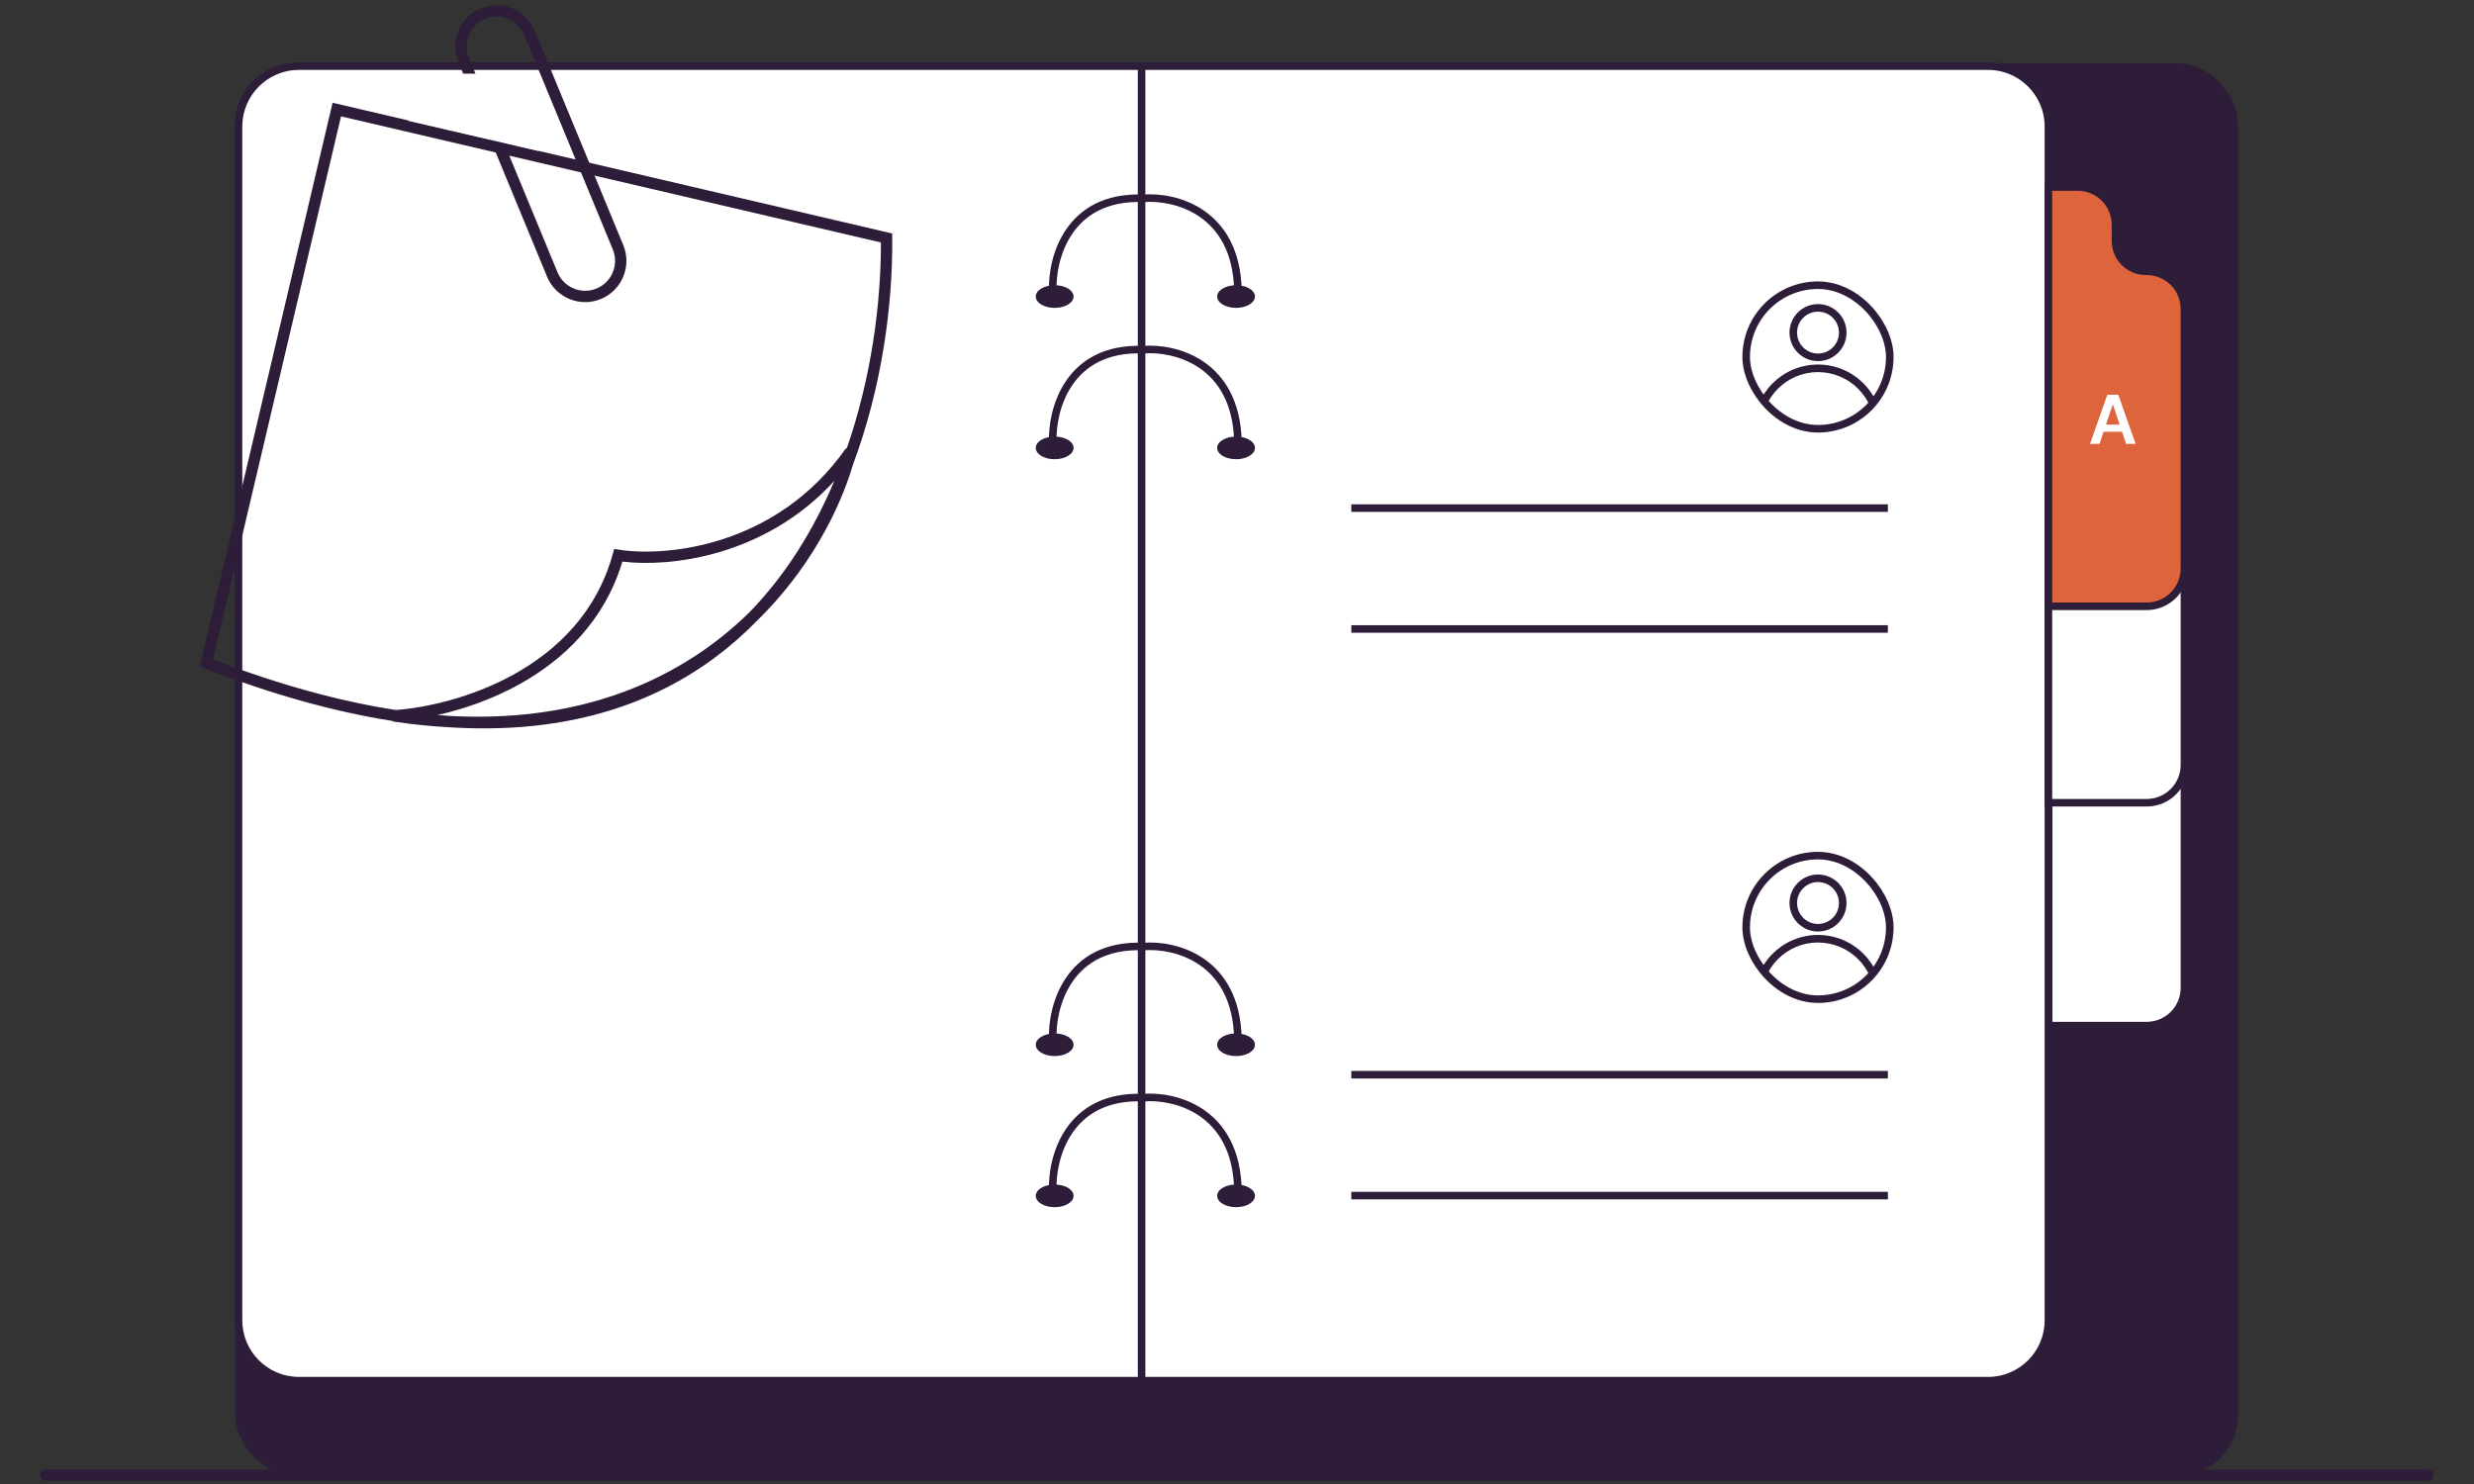 <?xml version="1.0" encoding="UTF-8"?> <svg xmlns="http://www.w3.org/2000/svg" width="270" height="162" viewBox="0 0 270 162" fill="none"><rect x="0" y="0" width="270" height="162" fill="#333333" stroke="none"/><rect x="26.092" y="7.307" width="217.732" height="153.402" rx="6.186" fill="#2D1D38" stroke="#2D1D38" stroke-width="0.825"></rect><path d="M226.749 56.702H223.555V111.96H234.276C236.554 111.96 238.4 110.114 238.4 107.836V71.927C238.4 69.649 236.554 67.803 234.276 67.803H234.172C232.35 67.803 230.873 66.326 230.873 64.504V60.826C230.873 58.548 229.027 56.702 226.749 56.702Z" fill="white" stroke="#2D1D38" stroke-width="0.825"></path><path d="M26.031 13.816C26.031 10.172 28.985 7.218 32.629 7.218H216.959C220.603 7.218 223.557 10.172 223.557 13.816V144.125C223.557 147.769 220.603 150.723 216.959 150.723H32.629C28.985 150.723 26.031 147.769 26.031 144.125V13.816Z" fill="white"></path><path fill-rule="evenodd" clip-rule="evenodd" d="M25.617 13.816C25.617 9.944 28.756 6.805 32.627 6.805H216.957C220.829 6.805 223.968 9.944 223.968 13.816V144.125C223.968 147.997 220.829 151.135 216.957 151.135H32.627C28.756 151.135 25.617 147.997 25.617 144.125V13.816ZM32.627 7.63C29.211 7.63 26.442 10.399 26.442 13.816V144.125C26.442 147.541 29.211 150.31 32.627 150.31H216.957C220.374 150.31 223.143 147.541 223.143 144.125V13.816C223.143 10.399 220.374 7.63 216.957 7.63H32.627Z" fill="#2D1D38"></path><path d="M124.586 7.218H216.957C220.601 7.218 223.555 10.172 223.555 13.816V144.125C223.555 147.769 220.601 150.723 216.957 150.723H124.586V7.218Z" fill="white" stroke="#2D1D38" stroke-width="0.825"></path><path fill-rule="evenodd" clip-rule="evenodd" d="M36.296 11.217L97.371 25.489L97.375 25.976C97.435 33.284 96.26 42.24 93.089 50.723C91.597 55.767 88.272 62.242 82.609 67.771C76.967 73.544 69.417 77.774 59.498 79.086C56.286 79.511 52.828 79.629 49.111 79.397C47.102 79.292 45.017 79.082 42.85 78.757L42.853 78.704C36.666 77.737 29.836 75.874 22.306 72.949L21.805 72.754L36.296 11.217ZM49.192 78.162C48.717 78.132 48.237 78.097 47.752 78.055C50.517 77.432 53.652 76.375 56.649 74.718C61.471 72.051 65.966 67.81 67.924 61.306C73.032 61.93 83.434 60.826 91.054 52.495C88.836 57.758 85.793 62.741 81.736 66.895C80.819 67.79 79.839 68.659 78.794 69.492C71.97 74.929 62.327 78.843 49.192 78.162ZM92.409 48.959L92.333 48.925C84.759 59.721 72.649 60.81 67.575 60.009L67.029 59.923L66.882 60.456C65.123 66.852 60.794 71.012 56.05 73.635C51.442 76.183 46.476 77.26 43.209 77.507C37.218 76.585 30.587 74.803 23.256 71.99L37.217 12.703L96.141 26.472C96.144 33.206 95.088 41.246 92.409 48.959Z" fill="#2D1D38"></path><path fill-rule="evenodd" clip-rule="evenodd" d="M50.031 6.791C49.082 4.493 50.175 1.86 52.473 0.911C54.771 -0.038 57.404 1.055 58.353 3.353L68.022 26.758C68.971 29.056 67.878 31.689 65.58 32.638C63.282 33.587 60.65 32.494 59.7 30.196L50.031 6.791ZM52.946 2.054C51.279 2.743 50.486 4.652 51.175 6.318L60.844 29.724C61.532 31.39 63.441 32.183 65.108 31.494C66.774 30.806 67.567 28.897 66.879 27.23L57.21 3.825C56.521 2.159 54.612 1.366 52.946 2.054Z" fill="#2D1D38"></path><path d="M54.277 8.043H44.586V13.197L58.813 16.496L54.277 8.043Z" fill="white"></path><path fill-rule="evenodd" clip-rule="evenodd" d="M130.915 23.661C128.875 22.259 126.439 21.93 124.827 22.062L124.802 22.064L124.777 22.063C120.792 21.903 118.419 23.487 117.04 25.497C115.643 27.534 115.242 30.048 115.308 31.738L114.484 31.77C114.413 29.954 114.837 27.252 116.36 25.031C117.899 22.787 120.536 21.075 124.785 21.238C126.54 21.1 129.162 21.455 131.382 22.981C133.636 24.53 135.43 27.253 135.515 31.746L134.69 31.762C134.61 27.512 132.932 25.047 130.915 23.661Z" fill="#2D1D38"></path><ellipse cx="115.101" cy="32.372" rx="2.062" ry="1.237" fill="#2D1D38"></ellipse><ellipse cx="134.898" cy="32.372" rx="2.062" ry="1.237" fill="#2D1D38"></ellipse><path fill-rule="evenodd" clip-rule="evenodd" d="M130.915 40.184C128.875 38.782 126.439 38.453 124.827 38.585L124.802 38.587L124.777 38.586C120.792 38.426 118.419 40.01 117.04 42.02C115.643 44.057 115.242 46.571 115.308 48.261L114.484 48.293C114.413 46.477 114.837 43.775 116.36 41.554C117.899 39.31 120.536 37.598 124.785 37.761C126.54 37.623 129.162 37.978 131.382 39.504C133.636 41.053 135.43 43.776 135.515 48.269L134.69 48.284C134.61 44.035 132.932 41.569 130.915 40.184Z" fill="#2D1D38"></path><ellipse cx="115.101" cy="48.895" rx="2.062" ry="1.237" fill="#2D1D38"></ellipse><ellipse cx="134.898" cy="48.895" rx="2.062" ry="1.237" fill="#2D1D38"></ellipse><path fill-rule="evenodd" clip-rule="evenodd" d="M130.915 105.338C128.875 103.936 126.439 103.607 124.827 103.739L124.802 103.741L124.777 103.74C120.792 103.581 118.419 105.165 117.04 107.175C115.643 109.212 115.242 111.725 115.308 113.415L114.484 113.447C114.413 111.632 114.837 108.929 116.36 106.708C117.899 104.465 120.536 102.752 124.785 102.915C126.54 102.777 129.162 103.133 131.382 104.658C133.636 106.207 135.43 108.93 135.515 113.423L134.69 113.439C134.61 109.19 132.932 106.724 130.915 105.338Z" fill="#2D1D38"></path><ellipse cx="115.101" cy="114.05" rx="2.062" ry="1.237" fill="#2D1D38"></ellipse><ellipse cx="134.898" cy="114.05" rx="2.062" ry="1.237" fill="#2D1D38"></ellipse><path fill-rule="evenodd" clip-rule="evenodd" d="M130.915 121.833C128.875 120.431 126.439 120.102 124.827 120.234L124.802 120.236L124.777 120.235C120.792 120.076 118.419 121.66 117.04 123.67C115.643 125.706 115.242 128.22 115.308 129.91L114.484 129.942C114.413 128.127 114.837 125.424 116.36 123.203C117.899 120.96 120.536 119.247 124.785 119.41C126.54 119.272 129.162 119.628 131.382 121.153C133.636 122.702 135.43 125.425 135.515 129.918L134.69 129.934C134.61 125.685 132.932 123.219 130.915 121.833Z" fill="#2D1D38"></path><ellipse cx="115.101" cy="130.545" rx="2.062" ry="1.237" fill="#2D1D38"></ellipse><ellipse cx="134.898" cy="130.545" rx="2.062" ry="1.237" fill="#2D1D38"></ellipse><path fill-rule="evenodd" clip-rule="evenodd" d="M206.033 55.878H147.477V55.053H206.033V55.878Z" fill="#2D1D38"></path><path fill-rule="evenodd" clip-rule="evenodd" d="M206.033 69.073H147.477V68.249H206.033V69.073Z" fill="#2D1D38"></path><path fill-rule="evenodd" clip-rule="evenodd" d="M206.033 117.733H147.477V116.908H206.033V117.733Z" fill="#2D1D38"></path><path fill-rule="evenodd" clip-rule="evenodd" d="M206.033 130.929H147.477V130.104H206.033V130.929Z" fill="#2D1D38"></path><g clip-path="url(#clip0_191_1988)"><path fill-rule="evenodd" clip-rule="evenodd" d="M196.122 36.309C196.122 35.046 197.146 34.022 198.409 34.022C199.672 34.022 200.695 35.046 200.695 36.309C200.695 37.572 199.672 38.595 198.409 38.595C197.146 38.595 196.122 37.572 196.122 36.309ZM198.409 33.197C196.69 33.197 195.297 34.59 195.297 36.309C195.297 38.027 196.69 39.42 198.409 39.42C200.127 39.42 201.52 38.027 201.52 36.309C201.52 34.59 200.127 33.197 198.409 33.197ZM192.223 46.805C192.223 43.389 194.993 40.62 198.409 40.62C201.825 40.62 204.594 43.389 204.594 46.805H205.419C205.419 42.934 202.28 39.795 198.409 39.795C194.537 39.795 191.398 42.934 191.398 46.805H192.223Z" fill="#2D1D38"></path></g><rect x="190.57" y="31.135" width="15.67" height="15.67" rx="7.835" stroke="#2D1D38" stroke-width="0.825"></rect><g clip-path="url(#clip1_191_1988)"><path fill-rule="evenodd" clip-rule="evenodd" d="M198.409 95.465C196.69 95.465 195.297 96.858 195.297 98.577C195.297 100.295 196.69 101.688 198.409 101.688C200.127 101.688 201.52 100.295 201.52 98.577C201.52 96.858 200.127 95.465 198.409 95.465ZM196.122 98.577C196.122 97.314 197.146 96.29 198.409 96.29C199.672 96.29 200.695 97.314 200.695 98.577C200.695 99.84 199.672 100.864 198.409 100.864C197.146 100.864 196.122 99.84 196.122 98.577Z" fill="#2D1D38"></path><path d="M192.223 109.073C192.223 105.657 194.993 102.888 198.409 102.888C201.825 102.888 204.594 105.657 204.594 109.073H205.419C205.419 105.202 202.28 102.063 198.409 102.063C194.537 102.063 191.398 105.202 191.398 109.073H192.223Z" fill="#2D1D38"></path></g><rect x="190.57" y="93.403" width="15.67" height="15.67" rx="7.835" stroke="#2D1D38" stroke-width="0.825"></rect><path d="M226.749 41.857H223.555V87.63H234.276C236.554 87.63 238.4 85.784 238.4 83.506V55.176C238.4 52.899 236.554 51.052 234.276 51.052H234.172C232.35 51.052 230.873 49.575 230.873 47.754V45.981C230.873 43.703 229.027 41.857 226.749 41.857Z" fill="white" stroke="#2D1D38" stroke-width="0.825"></path><path d="M226.749 20.414H223.555V66.187H234.276C236.554 66.187 238.4 64.341 238.4 62.063V33.733C238.4 31.456 236.554 29.609 234.276 29.609H234.172C232.35 29.609 230.873 28.132 230.873 26.31V24.537C230.873 22.26 229.027 20.414 226.749 20.414Z" fill="#DE643B" stroke="#2D1D38" stroke-width="0.825"></path><path d="M229.13 48.455H228.094L229.981 43.094H231.18L233.07 48.455H232.033L230.601 44.194H230.56L229.13 48.455ZM229.164 46.353H231.991V47.133H229.164V46.353Z" fill="white"></path><path d="M5 161.032H265" stroke="#2D1D38" stroke-width="1.237" stroke-linecap="round"></path><defs><clipPath id="clip0_191_1988"><rect x="190.57" y="31.135" width="15.67" height="15.67" rx="7.835" fill="white"></rect></clipPath><clipPath id="clip1_191_1988"><rect x="190.57" y="93.403" width="15.67" height="15.67" rx="7.835" fill="white"></rect></clipPath></defs></svg> 